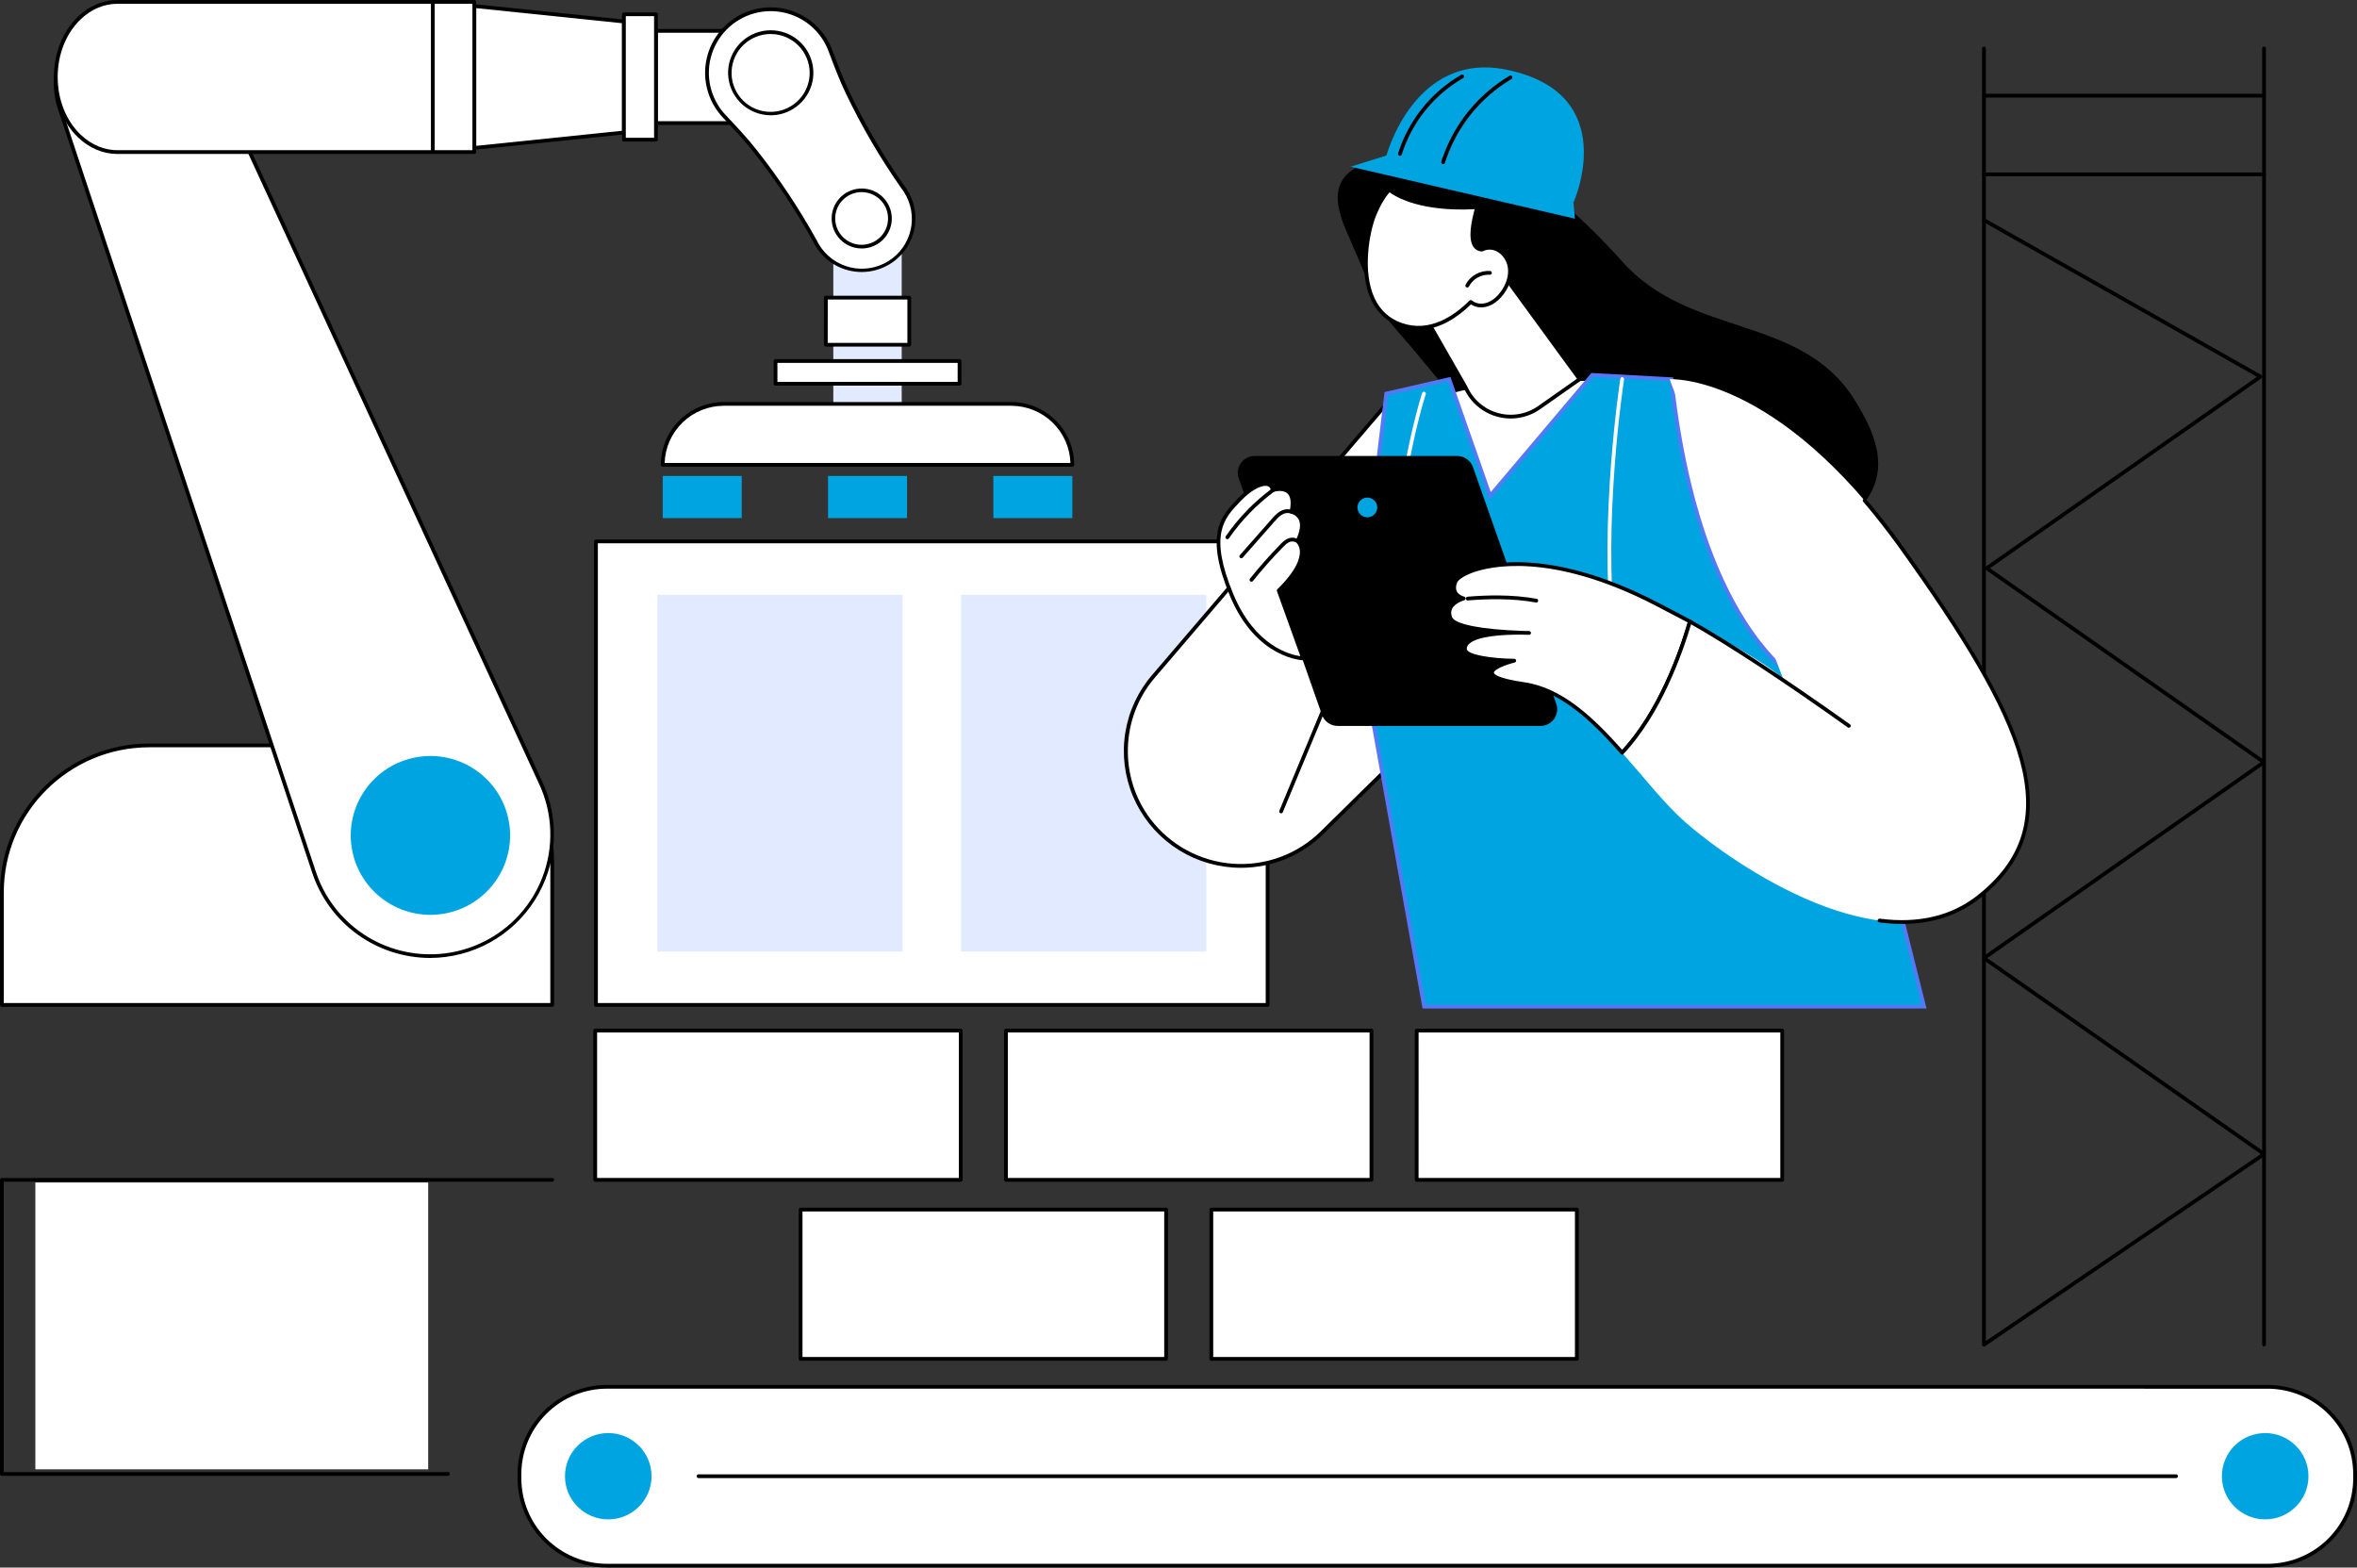 <?xml version="1.0" encoding="UTF-8"?> <svg xmlns="http://www.w3.org/2000/svg" width="600" height="399" viewBox="0 0 600 399" fill="none"><rect x="0" y="0" width="600" height="399" fill="#333333" stroke="none"/> <g clip-path="url(#clip0_16_136)"> <path d="M505.044 342.732C504.916 342.732 504.794 342.682 504.703 342.592C504.613 342.502 504.562 342.38 504.562 342.253V12.343C504.562 12.216 504.613 12.094 504.703 12.004C504.794 11.914 504.916 11.863 505.044 11.863C505.171 11.863 505.294 11.914 505.384 12.004C505.474 12.094 505.525 12.216 505.525 12.343V342.253C505.524 342.38 505.474 342.501 505.383 342.591C505.293 342.681 505.171 342.732 505.044 342.732Z" fill="black"></path> <path d="M576.341 342.732C576.213 342.732 576.091 342.682 576 342.592C575.91 342.502 575.859 342.38 575.859 342.253V12.343C575.859 12.216 575.91 12.094 576 12.004C576.091 11.914 576.213 11.863 576.341 11.863C576.468 11.863 576.591 11.914 576.681 12.004C576.771 12.094 576.822 12.216 576.822 12.343V342.253C576.821 342.38 576.77 342.501 576.68 342.591C576.59 342.681 576.468 342.732 576.341 342.732Z" fill="black"></path> <path d="M505.045 342.733C504.943 342.732 504.844 342.698 504.763 342.638C504.681 342.577 504.621 342.492 504.591 342.395C504.561 342.298 504.562 342.194 504.595 342.098C504.628 342.002 504.691 341.919 504.774 341.861L575.491 293.754L504.767 244.261C504.705 244.216 504.654 244.157 504.618 244.089C504.583 244.021 504.564 243.945 504.564 243.868C504.564 243.791 504.582 243.715 504.618 243.647C504.653 243.579 504.704 243.52 504.767 243.476L575.464 194.006L505.463 145.025C505.4 144.981 505.349 144.922 505.313 144.854C505.278 144.785 505.259 144.71 505.259 144.633C505.26 144.556 505.279 144.48 505.314 144.412C505.349 144.344 505.4 144.285 505.463 144.24L574.526 95.915L504.807 56.438C504.752 56.407 504.703 56.366 504.664 56.316C504.626 56.266 504.597 56.21 504.58 56.149C504.563 56.088 504.558 56.025 504.566 55.962C504.574 55.9 504.594 55.839 504.625 55.784C504.656 55.73 504.698 55.681 504.748 55.643C504.798 55.604 504.855 55.575 504.916 55.558C504.977 55.542 505.04 55.537 505.103 55.545C505.166 55.552 505.226 55.572 505.281 55.603L575.666 95.458C575.736 95.497 575.796 95.554 575.839 95.623C575.882 95.692 575.906 95.77 575.91 95.851C575.914 95.932 575.897 96.013 575.861 96.085C575.826 96.158 575.772 96.22 575.705 96.266L506.579 144.635L576.58 193.616C576.643 193.66 576.694 193.719 576.73 193.787C576.765 193.856 576.784 193.932 576.783 194.008C576.783 194.085 576.764 194.161 576.729 194.229C576.694 194.297 576.643 194.356 576.58 194.401L505.881 243.87L576.613 293.364C576.677 293.408 576.729 293.467 576.765 293.536C576.802 293.604 576.821 293.681 576.821 293.758C576.821 293.836 576.802 293.912 576.765 293.981C576.729 294.05 576.677 294.109 576.613 294.153L505.321 342.65C505.24 342.705 505.143 342.734 505.045 342.733Z" fill="black"></path> <path d="M576.336 24.83H505.044C504.916 24.83 504.794 24.78 504.703 24.69C504.613 24.6 504.562 24.478 504.562 24.351C504.562 24.224 504.613 24.102 504.703 24.012C504.794 23.922 504.916 23.871 505.044 23.871H576.336C576.464 23.871 576.586 23.922 576.676 24.012C576.766 24.102 576.817 24.224 576.817 24.351C576.817 24.478 576.766 24.6 576.676 24.69C576.586 24.78 576.464 24.83 576.336 24.83Z" fill="black"></path> <path d="M576.336 44.87H505.044C504.981 44.87 504.918 44.857 504.86 44.833C504.801 44.809 504.748 44.773 504.703 44.729C504.659 44.684 504.623 44.632 504.599 44.573C504.575 44.515 504.563 44.453 504.562 44.39C504.563 44.327 504.575 44.264 504.599 44.206C504.623 44.148 504.659 44.095 504.703 44.051C504.748 44.006 504.801 43.971 504.86 43.947C504.918 43.923 504.981 43.91 505.044 43.91H576.336C576.464 43.91 576.586 43.961 576.676 44.051C576.766 44.141 576.817 44.263 576.817 44.39C576.817 44.517 576.766 44.639 576.676 44.729C576.586 44.819 576.464 44.87 576.336 44.87Z" fill="black"></path> <path d="M244.561 262.324H151.516V300.327H244.561V262.324Z" fill="white"></path> <path d="M244.56 300.806H151.512C151.385 300.806 151.262 300.756 151.172 300.666C151.082 300.576 151.031 300.454 151.031 300.327V262.323C151.031 262.196 151.082 262.074 151.172 261.984C151.262 261.894 151.385 261.844 151.512 261.844H244.56C244.623 261.844 244.685 261.856 244.744 261.88C244.802 261.904 244.855 261.94 244.899 261.984C244.944 262.029 244.979 262.082 245.003 262.14C245.027 262.198 245.039 262.261 245.039 262.323V300.327C245.039 300.389 245.027 300.452 245.003 300.51C244.979 300.568 244.944 300.621 244.899 300.666C244.855 300.71 244.802 300.746 244.744 300.77C244.685 300.794 244.623 300.806 244.56 300.806ZM151.994 299.847H244.089V262.803H151.994V299.847Z" fill="black"></path> <path d="M349.123 262.324H256.078V300.327H349.123V262.324Z" fill="white"></path> <path d="M349.12 300.806H256.075C256.012 300.807 255.949 300.794 255.891 300.77C255.832 300.746 255.779 300.711 255.734 300.666C255.689 300.622 255.654 300.569 255.63 300.51C255.606 300.452 255.593 300.39 255.594 300.327V262.323C255.593 262.26 255.606 262.198 255.63 262.14C255.654 262.081 255.689 262.028 255.734 261.984C255.779 261.939 255.832 261.904 255.891 261.88C255.949 261.856 256.012 261.843 256.075 261.844H349.12C349.183 261.843 349.246 261.856 349.305 261.88C349.363 261.904 349.416 261.939 349.461 261.984C349.506 262.028 349.541 262.081 349.565 262.14C349.589 262.198 349.602 262.26 349.601 262.323V300.327C349.602 300.39 349.589 300.452 349.565 300.51C349.541 300.569 349.506 300.622 349.461 300.666C349.416 300.711 349.363 300.746 349.305 300.77C349.246 300.794 349.183 300.807 349.12 300.806ZM256.556 299.847H348.639V262.803H256.556V299.847Z" fill="black"></path> <path d="M296.842 307.887H203.797V345.89H296.842V307.887Z" fill="white"></path> <path d="M296.847 346.369H203.799C203.672 346.369 203.55 346.318 203.461 346.229C203.371 346.139 203.32 346.018 203.32 345.891V307.886C203.32 307.759 203.371 307.637 203.46 307.547C203.55 307.458 203.672 307.407 203.799 307.406H296.847C296.974 307.407 297.096 307.458 297.186 307.547C297.276 307.637 297.327 307.759 297.328 307.886V345.891C297.327 346.018 297.276 346.139 297.186 346.229C297.096 346.318 296.974 346.369 296.847 346.369ZM204.281 345.412H296.365V308.366H204.281V345.412Z" fill="black"></path> <path d="M401.404 307.887H308.359V345.89H401.404V307.887Z" fill="white"></path> <path d="M401.401 346.369H308.356C308.293 346.369 308.231 346.357 308.172 346.333C308.114 346.309 308.061 346.274 308.016 346.23C307.971 346.185 307.936 346.133 307.912 346.074C307.887 346.016 307.875 345.954 307.875 345.891V307.886C307.875 307.759 307.926 307.637 308.016 307.547C308.106 307.457 308.229 307.406 308.356 307.406H401.401C401.529 307.406 401.651 307.457 401.742 307.547C401.832 307.637 401.883 307.759 401.883 307.886V345.891C401.883 345.954 401.87 346.016 401.846 346.074C401.822 346.133 401.786 346.185 401.741 346.23C401.697 346.274 401.644 346.309 401.585 346.333C401.527 346.357 401.464 346.369 401.401 346.369ZM308.838 345.412H400.92V308.366H308.838V345.412Z" fill="black"></path> <path d="M453.686 262.324H360.641V300.327H453.686V262.324Z" fill="white"></path> <path d="M453.674 300.806H360.637C360.51 300.806 360.387 300.756 360.297 300.666C360.207 300.576 360.156 300.454 360.156 300.327V262.323C360.156 262.196 360.207 262.074 360.297 261.984C360.387 261.894 360.51 261.844 360.637 261.844H453.674C453.737 261.843 453.8 261.856 453.858 261.88C453.917 261.904 453.97 261.939 454.015 261.984C454.06 262.028 454.095 262.081 454.119 262.14C454.143 262.198 454.155 262.26 454.155 262.323V300.327C454.155 300.39 454.143 300.452 454.119 300.51C454.095 300.569 454.06 300.622 454.015 300.666C453.97 300.711 453.917 300.746 453.858 300.77C453.8 300.794 453.737 300.807 453.674 300.806ZM361.11 299.847H453.193V262.803H361.119L361.11 299.847Z" fill="black"></path> <path d="M140.57 255.797L0.484 255.797V227.147C0.484 217.225 4.439 207.709 11.478 200.693C18.518 193.677 28.065 189.735 38.02 189.735H111.104C114.974 189.735 118.806 190.494 122.381 191.97C125.956 193.446 129.204 195.609 131.94 198.336C134.677 201.063 136.847 204.301 138.328 207.865C139.809 211.428 140.571 215.247 140.57 219.104V255.799V255.797Z" fill="white"></path> <path d="M140.567 256.279H0.481C0.354 256.279 0.231 256.228 0.141 256.138C0.051 256.048 0 255.926 0 255.799V227.15C0 206.256 17.063 189.258 38.017 189.258H111.105C127.617 189.258 141.051 202.647 141.051 219.104V255.799C141.051 255.862 141.038 255.925 141.014 255.983C140.99 256.042 140.954 256.095 140.909 256.139C140.864 256.184 140.811 256.219 140.752 256.243C140.693 256.267 140.631 256.279 140.567 256.279ZM0.963 255.317H140.09V219.102C140.09 203.173 127.088 190.215 111.108 190.215H38.017C17.586 190.215 0.963 206.785 0.963 227.148V255.317Z" fill="black"></path> <path d="M212.135 102.807H229.539V58.864H212.135V102.807Z" fill="#E2EAFF"></path> <path d="M26.544 3.216C31.194 1.348 36.382 1.318 41.053 3.132C45.724 4.947 49.524 8.468 51.679 12.979L137.531 199.02C139.358 202.839 140.38 206.99 140.535 211.217C140.69 215.445 139.975 219.659 138.433 223.601C136.891 227.543 134.556 231.128 131.572 234.135C128.587 237.143 125.016 239.51 121.078 241.089C117.141 242.669 112.92 243.428 108.677 243.319C104.434 243.211 100.259 242.238 96.407 240.46C92.556 238.681 89.111 236.136 86.284 232.98C83.458 229.824 81.31 226.125 79.973 222.11L15.204 27.624C13.619 22.881 13.91 17.715 16.018 13.179C18.125 8.642 21.89 5.079 26.544 3.216Z" fill="white"></path> <path d="M109.458 243.839C102.828 243.819 96.372 241.724 91 237.852C85.628 233.979 81.612 228.523 79.517 222.254L14.748 27.765C13.129 22.907 13.429 17.617 15.587 12.973C17.745 8.328 21.599 4.678 26.363 2.767C31.127 0.856 36.443 0.827 41.227 2.687C46.012 4.546 49.905 8.154 52.113 12.775L137.97 198.82C140.253 203.619 141.281 208.916 140.961 214.217C140.64 219.519 138.98 224.654 136.136 229.145C133.291 233.636 129.354 237.338 124.69 239.907C120.026 242.476 114.786 243.829 109.458 243.839ZM26.55 3.216L26.729 3.652C22.193 5.478 18.525 8.956 16.469 13.381C14.414 17.805 14.125 22.844 15.662 27.472L80.431 221.958C81.741 225.919 83.852 229.57 86.634 232.685C89.415 235.801 92.808 238.315 96.603 240.072C100.398 241.829 104.515 242.791 108.698 242.9C112.881 243.009 117.041 242.261 120.923 240.703C124.805 239.146 128.325 236.811 131.265 233.844C134.206 230.877 136.505 227.341 138.02 223.453C139.535 219.566 140.234 215.41 140.074 211.242C139.914 207.075 138.898 202.984 137.089 199.223L51.243 13.18C49.131 8.789 45.423 5.362 40.87 3.594C36.317 1.826 31.26 1.85 26.725 3.661L26.55 3.216Z" fill="black"></path> <path d="M113.998 232.375C124.929 229.938 131.807 219.131 129.362 208.236C126.917 197.342 116.074 190.486 105.143 192.923C94.213 195.36 87.334 206.168 89.779 217.062C92.224 227.957 103.068 234.813 113.998 232.375Z" fill="#00A4E1"></path> <path d="M42.95 30.772C47.828 25.91 47.828 18.027 42.95 13.165C38.072 8.304 30.163 8.304 25.285 13.165C20.407 18.027 20.407 25.91 25.285 30.772C30.163 35.634 38.072 35.634 42.95 30.772Z" fill="#5479F7"></path> <path d="M197.416 97.684H244.258V91.893H197.416V97.684Z" fill="white"></path> <path d="M244.261 98.162H197.419C197.291 98.162 197.169 98.111 197.079 98.021C196.989 97.931 196.938 97.81 196.938 97.683V91.892C196.938 91.765 196.989 91.643 197.079 91.553C197.169 91.463 197.291 91.413 197.419 91.412H244.261C244.388 91.413 244.51 91.463 244.6 91.553C244.69 91.643 244.741 91.765 244.742 91.892V97.678C244.742 97.742 244.73 97.804 244.706 97.863C244.682 97.921 244.647 97.975 244.602 98.02C244.557 98.065 244.504 98.1 244.446 98.125C244.387 98.149 244.324 98.162 244.261 98.162ZM197.9 97.203H243.779V92.371H197.9V97.203Z" fill="black"></path> <path d="M210.216 87.752H231.453V75.756H210.216V87.752Z" fill="white"></path> <path d="M231.458 88.232H210.223C210.096 88.232 209.973 88.182 209.883 88.092C209.793 88.002 209.742 87.88 209.742 87.753V75.761C209.742 75.698 209.754 75.635 209.778 75.577C209.802 75.519 209.838 75.466 209.882 75.421C209.927 75.376 209.98 75.341 210.039 75.317C210.097 75.293 210.16 75.281 210.223 75.281H231.458C231.521 75.281 231.584 75.293 231.642 75.317C231.701 75.341 231.754 75.376 231.799 75.421C231.844 75.466 231.879 75.519 231.903 75.577C231.927 75.635 231.939 75.698 231.939 75.761V87.753C231.939 87.88 231.888 88.002 231.798 88.092C231.708 88.182 231.586 88.232 231.458 88.232ZM210.705 87.273H230.985V76.236H210.713L210.705 87.273Z" fill="black"></path> <path d="M168.703 118.315H272.983C272.983 116.279 272.581 114.262 271.799 112.38C271.017 110.499 269.871 108.789 268.426 107.349C266.981 105.909 265.266 104.767 263.378 103.987C261.49 103.208 259.467 102.807 257.423 102.807H184.263C180.136 102.807 176.179 104.441 173.261 107.349C170.342 110.257 168.703 114.202 168.703 118.315Z" fill="white"></path> <path d="M272.98 118.796H168.7C168.573 118.796 168.45 118.745 168.36 118.655C168.27 118.565 168.219 118.444 168.219 118.316C168.223 114.078 169.915 110.013 172.922 107.016C175.93 104.019 180.007 102.333 184.26 102.328H257.409C261.662 102.333 265.74 104.019 268.747 107.016C271.754 110.013 273.446 114.078 273.451 118.316C273.451 118.442 273.401 118.562 273.314 118.652C273.226 118.742 273.106 118.793 272.98 118.796ZM169.201 117.837H272.492C272.364 113.937 270.72 110.24 267.908 107.525C265.095 104.81 261.335 103.291 257.42 103.287H184.26C180.346 103.292 176.586 104.811 173.774 107.526C170.962 110.24 169.319 113.937 169.19 117.837H169.201Z" fill="black"></path> <path d="M272.975 121.15H252.867V131.88H272.975V121.15Z" fill="#00A4E1"></path> <path d="M230.897 121.15H210.789V131.88H230.897V121.15Z" fill="#00A4E1"></path> <path d="M188.811 121.15H168.703V131.88H188.811V121.15Z" fill="#00A4E1"></path> <path d="M166.987 31.332L187.391 31.332V7.863L166.987 7.863V31.332Z" fill="white"></path> <path d="M187.384 31.811H166.981C166.854 31.811 166.731 31.761 166.641 31.671C166.551 31.581 166.5 31.459 166.5 31.331V7.862C166.5 7.735 166.551 7.613 166.641 7.523C166.731 7.433 166.854 7.383 166.981 7.383H187.384C187.448 7.383 187.51 7.395 187.569 7.419C187.628 7.443 187.681 7.478 187.725 7.523C187.77 7.567 187.806 7.62 187.83 7.679C187.854 7.737 187.866 7.799 187.866 7.862V31.331C187.866 31.395 187.854 31.457 187.83 31.515C187.806 31.574 187.77 31.627 187.725 31.671C187.681 31.716 187.628 31.751 187.569 31.775C187.51 31.799 187.448 31.811 187.384 31.811ZM167.463 30.852H186.903V8.342H167.463V30.852Z" fill="black"></path> <path d="M120.742 37.656L158.825 33.721V5.47L120.742 1.537V37.656Z" fill="white"></path> <path d="M120.739 38.137C120.612 38.137 120.49 38.086 120.399 37.996C120.309 37.907 120.258 37.785 120.258 37.658V1.538C120.257 1.471 120.272 1.405 120.299 1.344C120.327 1.282 120.367 1.228 120.418 1.183C120.468 1.138 120.526 1.104 120.591 1.083C120.655 1.062 120.722 1.054 120.789 1.061L158.872 4.996C158.992 5.007 159.104 5.062 159.185 5.15C159.266 5.239 159.31 5.354 159.31 5.474V33.722C159.31 33.842 159.266 33.958 159.185 34.046C159.104 34.135 158.992 34.189 158.872 34.2L120.789 38.124L120.739 38.137ZM121.22 2.07V37.126L158.341 33.291V5.906L121.22 2.07Z" fill="black"></path> <path d="M166.988 3.639H158.828V35.556H166.988V3.639Z" fill="white"></path> <path d="M166.985 36.035H158.825C158.697 36.035 158.575 35.985 158.485 35.895C158.394 35.805 158.344 35.683 158.344 35.556V3.64C158.344 3.513 158.394 3.391 158.485 3.301C158.575 3.211 158.697 3.16 158.825 3.16H166.985C167.048 3.16 167.111 3.172 167.169 3.196C167.228 3.22 167.281 3.255 167.326 3.3C167.37 3.345 167.406 3.398 167.43 3.456C167.454 3.514 167.466 3.577 167.466 3.64V35.556C167.466 35.618 167.454 35.681 167.43 35.739C167.406 35.798 167.37 35.851 167.326 35.895C167.281 35.94 167.228 35.975 167.169 35.999C167.111 36.023 167.048 36.035 166.985 36.035ZM159.306 35.076H166.503V4.115H159.306V35.076Z" fill="black"></path> <path d="M30.333 0.486H120.74V38.707H30.333C21.493 39.001 14.195 30.358 14.195 19.596C14.195 8.834 21.493 0.191 30.333 0.486Z" fill="white"></path> <path d="M29.891 39.194C26.249 39.194 22.686 37.692 19.829 34.936C15.946 31.192 13.719 25.602 13.719 19.597C13.719 13.593 15.946 8.002 19.824 4.259C22.797 1.394 26.531 -0.117 30.342 0.007H120.74C120.868 0.008 120.99 0.058 121.08 0.148C121.17 0.238 121.221 0.36 121.221 0.487V38.708C121.221 38.835 121.17 38.957 121.08 39.047C120.99 39.136 120.868 39.187 120.74 39.188H30.335C30.187 39.192 30.04 39.194 29.891 39.194ZM29.907 0.96C26.501 0.96 23.173 2.366 20.5 4.948C16.805 8.51 14.686 13.85 14.686 19.597C14.686 25.345 16.805 30.684 20.5 34.247C23.287 36.933 26.776 38.346 30.324 38.228H120.259V0.966H30.318C30.182 0.962 30.044 0.96 29.907 0.96Z" fill="black"></path> <path d="M110.177 38.879C110.049 38.879 109.927 38.828 109.836 38.738C109.746 38.648 109.695 38.526 109.695 38.399V1.013C109.695 0.886 109.746 0.764 109.836 0.674C109.927 0.584 110.049 0.533 110.177 0.533C110.304 0.533 110.427 0.584 110.517 0.674C110.607 0.764 110.658 0.886 110.658 1.013V38.399C110.658 38.462 110.646 38.525 110.622 38.583C110.598 38.641 110.562 38.694 110.518 38.739C110.473 38.783 110.42 38.819 110.361 38.843C110.303 38.867 110.24 38.879 110.177 38.879Z" fill="black"></path> <path d="M230.562 48.64C230.313 48.242 230.044 47.858 229.755 47.489C224.461 39.934 219.799 31.958 215.816 23.643C214.14 20.143 212.753 16.515 211.403 12.883C210.611 10.766 209.383 8.838 207.797 7.224C206.212 5.609 204.305 4.344 202.199 3.509C200.093 2.674 197.835 2.288 195.57 2.376C193.305 2.464 191.084 3.024 189.049 4.019C187.015 5.015 185.212 6.425 183.758 8.158C182.303 9.89 181.229 11.908 180.605 14.079C179.98 16.251 179.819 18.529 180.132 20.766C180.445 23.004 181.224 25.151 182.421 27.07C182.995 27.988 183.659 28.847 184.403 29.634C187.073 32.451 189.731 35.286 192.14 38.327C197.867 45.561 202.989 53.251 207.453 61.321C207.658 61.743 207.885 62.154 208.133 62.553C209.99 65.503 212.945 67.599 216.35 68.382C219.755 69.166 223.332 68.572 226.299 66.731C229.265 64.891 231.379 61.953 232.177 58.562C232.975 55.171 232.392 51.603 230.555 48.64H230.562Z" fill="white"></path> <path d="M219.368 69.235C217.039 69.239 214.747 68.65 212.71 67.525C210.673 66.4 208.958 64.775 207.726 62.806C207.469 62.392 207.234 61.967 207.021 61.53C202.571 53.493 197.468 45.833 191.763 38.626C189.416 35.663 186.883 32.957 184.052 29.963C183.287 29.152 182.604 28.268 182.013 27.323C180.78 25.348 179.976 23.137 179.653 20.832C179.33 18.528 179.495 16.182 180.137 13.946C180.78 11.709 181.885 9.632 183.383 7.847C184.88 6.062 186.736 4.61 188.831 3.585C190.926 2.559 193.214 1.982 195.546 1.892C197.879 1.801 200.204 2.199 202.373 3.059C204.542 3.919 206.505 5.223 208.138 6.886C209.77 8.549 211.034 10.535 211.849 12.715C213.293 16.572 214.619 20.041 216.246 23.435C220.219 31.727 224.867 39.679 230.144 47.214C230.438 47.591 230.712 47.982 230.966 48.387C232.256 50.45 232.968 52.82 233.03 55.25C233.092 57.68 232.502 60.083 231.319 62.209C230.137 64.335 228.406 66.108 226.305 67.343C224.205 68.578 221.811 69.232 219.372 69.235H219.368ZM196.164 2.836C193.359 2.842 190.607 3.594 188.191 5.016C185.775 6.437 183.785 8.476 182.424 10.921C181.064 13.366 180.383 16.129 180.453 18.924C180.523 21.719 181.34 24.445 182.82 26.819C183.377 27.711 184.021 28.545 184.743 29.309C187.587 32.312 190.138 35.041 192.509 38.031C198.251 45.286 203.388 52.999 207.868 61.09C208.065 61.504 208.284 61.907 208.524 62.297C209.397 63.731 210.548 64.978 211.908 65.966C213.268 66.954 214.812 67.662 216.449 68.052C218.086 68.441 219.784 68.502 221.445 68.233C223.106 67.963 224.697 67.368 226.126 66.482C227.554 65.595 228.793 64.435 229.768 63.069C230.744 61.702 231.438 60.156 231.811 58.52C232.183 56.884 232.226 55.191 231.937 53.538C231.648 51.886 231.033 50.307 230.128 48.893C229.89 48.51 229.63 48.14 229.352 47.785C224.036 40.201 219.354 32.195 215.351 23.847C213.708 20.418 212.374 16.929 210.922 13.05C210.553 12.068 210.088 11.124 209.532 10.233C208.444 8.48 207.018 6.96 205.336 5.76C203.654 4.56 201.75 3.705 199.734 3.243C198.564 2.973 197.366 2.836 196.164 2.836Z" fill="black"></path> <path d="M203.538 25.837C207.591 21.798 207.591 15.249 203.538 11.21C199.485 7.17 192.914 7.17 188.862 11.21C184.809 15.249 184.809 21.798 188.862 25.837C192.914 29.877 199.485 29.877 203.538 25.837Z" fill="white"></path> <path d="M196.213 29.343C193.594 29.346 191.062 28.406 189.085 26.695C187.107 24.985 185.816 22.619 185.45 20.035C185.084 17.451 185.668 14.822 187.094 12.633C188.52 10.443 190.692 8.842 193.21 8.123C195.727 7.405 198.42 7.617 200.793 8.722C203.165 9.827 205.057 11.749 206.119 14.134C207.182 16.52 207.343 19.208 206.574 21.703C205.805 24.197 204.156 26.331 201.933 27.71C200.216 28.774 198.235 29.34 196.213 29.343ZM196.178 8.656C193.639 8.653 191.196 9.618 189.349 11.354C187.502 13.088 186.39 15.462 186.242 17.988C186.094 20.513 186.921 23 188.553 24.937C190.185 26.875 192.499 28.117 195.02 28.409C197.542 28.701 200.08 28.02 202.114 26.507C204.148 24.994 205.525 22.763 205.962 20.271C206.399 17.779 205.863 15.214 204.464 13.104C203.065 10.992 200.909 9.495 198.437 8.917C197.697 8.744 196.938 8.656 196.178 8.656Z" fill="black"></path> <path d="M223.154 61.683C221.946 62.432 220.542 62.808 219.119 62.762C217.697 62.717 216.32 62.252 215.163 61.426C214.006 60.6 213.121 59.451 212.619 58.124C212.117 56.797 212.021 55.351 212.343 53.97C212.666 52.588 213.392 51.333 214.43 50.363C215.469 49.393 216.772 48.752 218.176 48.52C219.58 48.288 221.021 48.477 222.318 49.062C223.614 49.647 224.707 50.602 225.459 51.806C226.468 53.42 226.791 55.368 226.359 57.22C225.926 59.072 224.773 60.678 223.154 61.683Z" fill="white"></path> <path d="M219.366 63.247C218.777 63.246 218.189 63.179 217.616 63.046C215.713 62.602 214.052 61.45 212.974 59.826C211.896 58.201 211.482 56.227 211.816 54.308C212.151 52.389 213.209 50.671 214.774 49.504C216.34 48.338 218.293 47.812 220.234 48.034C222.176 48.257 223.958 49.211 225.217 50.701C226.475 52.191 227.115 54.105 227.004 56.049C226.893 57.994 226.04 59.822 224.62 61.161C223.2 62.499 221.32 63.245 219.366 63.247ZM219.337 48.9C217.62 48.9 215.968 49.553 214.719 50.728C213.47 51.903 212.718 53.509 212.619 55.217C212.52 56.926 213.08 58.608 214.185 59.918C215.29 61.228 216.856 62.068 218.562 62.265C220.267 62.461 221.984 62.001 223.36 60.976C224.736 59.952 225.667 58.442 225.961 56.756C226.256 55.07 225.893 53.335 224.946 51.908C223.999 50.48 222.54 49.467 220.869 49.077C220.366 48.96 219.853 48.901 219.337 48.9Z" fill="black"></path> <path d="M151.707 255.799L322.688 255.799V137.813H151.707L151.707 255.799Z" fill="white"></path> <path d="M322.689 256.278H151.708C151.58 256.277 151.458 256.226 151.368 256.137C151.278 256.047 151.227 255.925 151.227 255.798V137.812C151.227 137.684 151.277 137.562 151.368 137.473C151.458 137.383 151.58 137.332 151.708 137.332H322.689C322.752 137.332 322.815 137.344 322.873 137.368C322.932 137.392 322.985 137.427 323.03 137.472C323.074 137.516 323.11 137.569 323.134 137.628C323.158 137.686 323.17 137.749 323.17 137.812V255.798C323.17 255.925 323.119 256.047 323.029 256.137C322.939 256.227 322.816 256.278 322.689 256.278ZM152.189 255.318H322.201V138.291H152.189V255.318Z" fill="black"></path> <path d="M229.752 151.41H167.328V242.199H229.752V151.41Z" fill="#E2EAFF"></path> <path d="M307.072 151.41H244.648V242.199H307.072V151.41Z" fill="#E2EAFF"></path> <path d="M577.216 352.994H154.539C142.22 352.994 132.234 362.947 132.234 375.225V376.291C132.234 388.569 142.22 398.522 154.539 398.522H577.216C589.534 398.522 599.52 388.569 599.52 376.291V375.225C599.52 362.947 589.534 352.994 577.216 352.994Z" fill="white"></path> <path d="M577.213 399H154.535C148.495 398.993 142.703 396.598 138.431 392.34C134.16 388.083 131.757 382.31 131.75 376.289V375.234C131.756 369.213 134.159 363.44 138.431 359.182C142.702 354.924 148.494 352.528 154.535 352.521H577.213C583.254 352.529 589.046 354.924 593.317 359.182C597.589 363.44 599.992 369.213 599.999 375.234V376.298C599.989 382.317 597.585 388.088 593.314 392.343C589.043 396.599 583.252 398.993 577.213 399ZM154.535 353.472C148.748 353.479 143.2 355.774 139.108 359.854C135.017 363.934 132.717 369.465 132.713 375.234V376.298C132.719 382.065 135.02 387.594 139.111 391.671C143.203 395.749 148.75 398.043 154.535 398.049H577.213C582.999 398.043 588.546 395.749 592.637 391.671C596.728 387.594 599.03 382.065 599.036 376.298V375.234C599.03 369.467 596.728 363.938 592.637 359.86C588.546 355.782 582.999 353.488 577.213 353.481L154.535 353.472Z" fill="black"></path> <path d="M553.902 376.236H177.85C177.784 376.24 177.718 376.231 177.656 376.209C177.594 376.187 177.537 376.152 177.489 376.107C177.44 376.063 177.402 376.008 177.376 375.948C177.349 375.888 177.336 375.823 177.336 375.757C177.336 375.691 177.349 375.626 177.376 375.566C177.402 375.506 177.44 375.451 177.489 375.407C177.537 375.362 177.594 375.327 177.656 375.305C177.718 375.283 177.784 375.274 177.85 375.278H553.902C553.968 375.274 554.034 375.283 554.096 375.305C554.158 375.327 554.215 375.362 554.263 375.407C554.311 375.451 554.349 375.506 554.376 375.566C554.402 375.626 554.416 375.691 554.416 375.757C554.416 375.823 554.402 375.888 554.376 375.948C554.349 376.008 554.311 376.063 554.263 376.107C554.215 376.152 554.158 376.187 554.096 376.209C554.034 376.231 553.968 376.24 553.902 376.236Z" fill="black"></path> <path d="M576.628 386.74C582.713 386.74 587.647 381.823 587.647 375.758C587.647 369.692 582.713 364.775 576.628 364.775C570.543 364.775 565.609 369.692 565.609 375.758C565.609 381.823 570.543 386.74 576.628 386.74Z" fill="#00A4E1"></path> <path d="M154.839 386.74C160.924 386.74 165.858 381.823 165.858 375.758C165.858 369.692 160.924 364.775 154.839 364.775C148.754 364.775 143.82 369.692 143.82 375.758C143.82 381.823 148.754 386.74 154.839 386.74Z" fill="#00A4E1"></path> <path d="M342.52 58.318C336.981 45.252 343.833 42.435 352.957 39.546C360.614 37.119 361.793 35.961 370.191 36.988C385.177 38.815 402.326 54.623 412.905 66.519C430.359 86.141 458.515 79.877 472.187 101.907C476.009 108.058 479.406 115.098 477.623 121.966C476.046 128.028 470.623 132.759 464.612 135.844C452.25 142.185 436.871 142.758 423.225 139.115C409.58 135.471 397.544 127.934 387.35 119.001C377.156 110.068 368.651 99.731 360.189 89.445C356.14 84.522 350.953 79.633 348.895 73.709C347.095 68.483 344.669 63.385 342.52 58.318Z" fill="black"></path> <path d="M375.391 133.913L352.708 103.105L293.592 172.202C289.253 177.273 286.783 183.669 286.59 190.331C286.398 196.993 288.495 203.52 292.533 208.832C303.233 222.906 323.916 224.384 336.523 211.976L376.872 172.261L375.391 133.913Z" fill="white"></path> <path d="M315.909 220.889C315.2 220.889 314.489 220.863 313.776 220.812C308.275 220.421 302.992 218.516 298.512 215.311C294.032 212.105 290.533 207.724 288.402 202.655C286.271 197.585 285.592 192.026 286.442 186.595C287.291 181.164 289.635 176.075 293.213 171.892L352.331 102.793C352.378 102.738 352.437 102.694 352.503 102.665C352.57 102.636 352.642 102.622 352.714 102.625C352.787 102.628 352.857 102.648 352.921 102.682C352.985 102.716 353.041 102.763 353.084 102.822L375.767 133.63C375.823 133.707 375.856 133.8 375.861 133.896L377.35 172.245C377.352 172.312 377.341 172.378 377.316 172.44C377.291 172.502 377.254 172.558 377.206 172.605L336.859 212.318C331.278 217.809 323.751 220.888 315.909 220.889ZM352.677 103.877L293.955 172.514C285.231 182.709 284.793 197.862 292.913 208.541C295.393 211.803 298.544 214.5 302.153 216.451C305.763 218.402 309.748 219.562 313.844 219.855C317.94 220.148 322.051 219.566 325.903 218.149C329.755 216.731 333.259 214.511 336.181 211.635L376.379 172.069L374.922 134.09L352.677 103.877Z" fill="black"></path> <path d="M389.533 97.274C430.716 96.263 425.487 96.522 425.487 96.522L479.039 208.155C483.212 215.537 473.043 229.027 464.585 229.895C417.674 234.692 426.052 240.193 388.57 226.02C381.748 223.441 369.963 227.935 368.922 220.735C365.592 197.726 343.238 149.439 340.202 139.435C335.446 123.791 348.35 98.284 389.533 97.274Z" fill="white"></path> <path d="M425.494 96.522L405.325 95.432L379.317 126.205L368.929 96.513L352.905 100.202L345.555 161.417L362.534 256.224H489.823L470.645 179.677C470.645 179.677 434.069 175.376 425.494 96.522Z" fill="#00A4E1"></path> <path d="M490.423 256.704H362.125L345.062 161.424V161.352L352.452 99.803L369.233 95.95L379.484 125.252L405.102 94.945L425.919 96.066L425.965 96.472C430.37 136.997 442.314 157.34 451.559 167.267C461.545 177.992 470.604 179.191 470.693 179.202L471.024 179.241L471.102 179.562L490.423 256.704ZM362.922 255.744H489.191L470.249 180.096C468.484 179.793 460.186 177.894 450.927 167.991C441.588 157.996 429.532 137.569 425.054 96.973L405.531 95.935L379.134 127.157L368.609 97.069L353.336 100.586L346.045 161.404L362.922 255.744Z" fill="#5479F7"></path> <path d="M410.831 162.238C410.713 162.238 410.6 162.195 410.512 162.117C410.424 162.039 410.368 161.932 410.354 161.815C406.865 133.109 412.415 96.783 412.47 96.418C412.479 96.356 412.501 96.296 412.534 96.243C412.567 96.189 412.61 96.142 412.661 96.105C412.712 96.067 412.77 96.04 412.831 96.025C412.893 96.01 412.956 96.008 413.019 96.017C413.081 96.027 413.141 96.049 413.195 96.081C413.249 96.114 413.296 96.157 413.334 96.208C413.371 96.259 413.398 96.316 413.413 96.377C413.428 96.439 413.431 96.502 413.421 96.565C413.364 96.927 407.836 133.129 411.308 161.7C411.324 161.826 411.288 161.953 411.21 162.053C411.132 162.153 411.017 162.218 410.89 162.234L410.831 162.238Z" fill="white"></path> <path d="M355.744 162.239C355.624 162.239 355.508 162.194 355.419 162.114C355.331 162.033 355.275 161.922 355.264 161.803C352.344 130.018 361.926 100.35 362.024 100.054C362.043 99.993 362.073 99.936 362.114 99.887C362.155 99.837 362.205 99.797 362.262 99.767C362.319 99.738 362.381 99.72 362.445 99.715C362.509 99.709 362.574 99.717 362.635 99.737C362.696 99.757 362.752 99.788 362.8 99.831C362.849 99.872 362.888 99.924 362.917 99.981C362.945 100.038 362.961 100.101 362.965 100.165C362.969 100.228 362.96 100.292 362.938 100.353C362.842 100.645 353.313 130.134 356.223 161.716C356.228 161.779 356.222 161.842 356.203 161.902C356.184 161.963 356.153 162.018 356.112 162.067C356.072 162.115 356.022 162.155 355.966 162.184C355.91 162.214 355.848 162.231 355.785 162.237L355.744 162.239Z" fill="white"></path> <path d="M448.324 169.848H350.591C350.463 169.848 350.341 169.797 350.25 169.708C350.16 169.618 350.109 169.496 350.109 169.368C350.109 169.241 350.16 169.119 350.25 169.029C350.341 168.939 350.463 168.889 350.591 168.889H448.324C448.451 168.889 448.574 168.939 448.664 169.029C448.754 169.119 448.805 169.241 448.805 169.368C448.805 169.496 448.754 169.618 448.664 169.708C448.574 169.797 448.451 169.848 448.324 169.848Z" fill="white"></path> <path d="M326.113 207.03C326.05 207.029 325.988 207.017 325.93 206.993C325.812 206.944 325.718 206.85 325.669 206.732C325.621 206.615 325.621 206.483 325.669 206.365L338.827 174.707C338.847 174.642 338.88 174.582 338.924 174.531C338.968 174.48 339.023 174.439 339.084 174.41C339.146 174.382 339.213 174.366 339.28 174.365C339.348 174.364 339.415 174.377 339.477 174.404C339.54 174.43 339.596 174.47 339.642 174.519C339.688 174.569 339.723 174.628 339.744 174.692C339.766 174.756 339.774 174.823 339.767 174.891C339.761 174.958 339.74 175.023 339.707 175.082L326.551 206.74C326.513 206.825 326.452 206.898 326.375 206.949C326.297 207 326.206 207.029 326.113 207.03Z" fill="black"></path> <path d="M340.557 184.783H392.126C392.809 184.784 393.482 184.622 394.089 184.309C394.695 183.997 395.218 183.544 395.613 182.989C396.007 182.433 396.262 181.791 396.356 181.117C396.45 180.443 396.381 179.756 396.153 179.115L374.969 118.916C374.676 118.084 374.132 117.363 373.41 116.853C372.689 116.344 371.826 116.07 370.942 116.07H319.364C318.681 116.069 318.008 116.232 317.401 116.544C316.794 116.856 316.272 117.309 315.877 117.865C315.483 118.421 315.228 119.062 315.134 119.737C315.04 120.411 315.111 121.098 315.339 121.739L336.523 181.94C336.816 182.773 337.362 183.494 338.085 184.003C338.807 184.513 339.671 184.785 340.557 184.783Z" fill="black"></path> <path d="M346.292 127.388C345.94 127.739 345.7 128.186 345.603 128.673C345.506 129.159 345.556 129.664 345.746 130.122C345.937 130.581 346.26 130.973 346.674 131.249C347.088 131.524 347.575 131.671 348.073 131.671C348.571 131.671 349.057 131.524 349.471 131.249C349.885 130.973 350.208 130.581 350.399 130.122C350.589 129.664 350.639 129.159 350.542 128.673C350.445 128.186 350.205 127.739 349.853 127.388C349.619 127.155 349.342 126.97 349.036 126.843C348.731 126.717 348.403 126.652 348.073 126.652C347.742 126.652 347.414 126.717 347.109 126.843C346.803 126.97 346.526 127.155 346.292 127.388Z" fill="#00A4E1"></path> <path d="M372.617 152.321C372.617 152.321 369.074 151.554 370.484 148.074C371.755 144.943 390.056 137.415 421.494 153.625C424.703 155.278 427.593 156.798 430.202 158.204C427.857 166.21 422.434 181.496 412.947 191.591C405.568 183.236 397.534 175.522 388.009 174.149C371.187 171.713 385.458 168.175 385.458 168.175C385.458 168.175 372.895 168.039 372.895 165.159C372.895 161.331 383.048 161.017 387.355 161.065C388.527 161.106 389.256 161.113 389.256 161.113C389.256 161.113 388.516 161.075 387.355 161.065C382.579 160.903 370.347 160.192 369.198 157.269C367.752 153.599 372.617 152.321 372.617 152.321Z" fill="white"></path> <path d="M412.947 192.063C412.88 192.062 412.814 192.047 412.753 192.019C412.692 191.991 412.638 191.95 412.594 191.9C405.376 183.728 397.4 175.983 387.952 174.612C380.414 173.522 379.39 172.253 379.339 171.269C379.283 170.116 380.971 169.181 382.632 168.542C378.663 168.324 372.425 167.567 372.425 165.147C372.428 164.787 372.505 164.432 372.651 164.103C372.796 163.773 373.008 163.477 373.273 163.233C374.47 162.051 376.87 161.38 379.503 161.007C374.413 160.457 369.535 159.415 368.754 157.431C368.336 156.369 368.354 155.381 368.806 154.492C369.362 153.402 370.465 152.702 371.322 152.312C370.771 152.006 370.316 151.553 370.01 151.003C369.548 150.131 369.559 149.091 370.04 147.905C370.456 146.878 372.118 145.744 374.487 144.87C378.733 143.302 394.692 139.273 421.717 153.21C424.779 154.788 427.71 156.328 430.43 157.789C430.527 157.841 430.603 157.925 430.645 158.026C430.688 158.128 430.694 158.241 430.664 158.347C428.257 166.538 422.819 181.796 413.297 191.924C413.251 191.97 413.196 192.006 413.136 192.03C413.076 192.054 413.012 192.065 412.947 192.063ZM386.696 161.539C383.141 161.539 376.08 161.816 373.945 163.924C373.77 164.079 373.63 164.269 373.533 164.481C373.436 164.693 373.384 164.923 373.381 165.156C373.381 166.641 379.654 167.628 385.469 167.692C385.587 167.692 385.7 167.736 385.788 167.814C385.875 167.892 385.931 168 385.945 168.116C385.958 168.233 385.928 168.35 385.861 168.446C385.793 168.543 385.693 168.611 385.578 168.638C382.997 169.279 380.256 170.474 380.295 171.23C380.306 171.448 380.733 172.608 388.083 173.67C397.684 175.061 405.712 182.716 412.958 190.877C421.979 181.046 427.236 166.532 429.631 158.443C427.006 157.045 424.204 155.571 421.275 154.06C394.602 140.304 378.976 144.236 374.824 145.775C372.486 146.647 371.184 147.65 370.933 148.271C370.565 149.181 370.539 149.948 370.861 150.556C371.39 151.562 372.709 151.865 372.722 151.865C372.827 151.888 372.921 151.946 372.989 152.029C373.057 152.112 373.095 152.215 373.097 152.322C373.1 152.43 373.066 152.534 373.001 152.62C372.937 152.706 372.846 152.768 372.742 152.796C372.72 152.796 370.423 153.426 369.655 154.941C369.329 155.582 369.325 156.286 369.642 157.091C370.355 158.898 377.15 160.237 387.376 160.579C388.521 160.592 389.253 160.627 389.284 160.629C389.406 160.64 389.519 160.697 389.601 160.788C389.682 160.879 389.726 160.997 389.723 161.119C389.72 161.241 389.67 161.358 389.584 161.444C389.498 161.531 389.382 161.582 389.26 161.587C389.26 161.587 388.525 161.587 387.348 161.539H386.696Z" fill="black"></path> <path d="M391.082 153.36C391.052 153.363 391.023 153.363 390.994 153.36C384.858 152.229 378.197 152.453 373.691 152.839C373.626 152.847 373.561 152.842 373.499 152.825C373.436 152.807 373.378 152.777 373.328 152.737C373.277 152.696 373.235 152.646 373.205 152.589C373.174 152.532 373.156 152.469 373.15 152.405C373.145 152.34 373.152 152.276 373.172 152.214C373.192 152.153 373.225 152.096 373.268 152.047C373.31 151.999 373.362 151.959 373.421 151.931C373.479 151.903 373.543 151.887 373.607 151.884C378.173 151.492 384.928 151.267 391.169 152.418C391.286 152.441 391.391 152.506 391.463 152.601C391.534 152.696 391.568 152.815 391.557 152.933C391.546 153.052 391.491 153.162 391.404 153.242C391.316 153.323 391.201 153.368 391.082 153.369V153.36Z" fill="black"></path> <path d="M453.957 172.901L425.02 96.522C425.02 96.522 452.146 94.828 484.084 139.461C516.022 184.095 527.194 209.818 503.606 228.351C480.017 246.884 441.228 219.968 429.118 209.382C423.867 204.784 418.591 198.001 412.93 191.595C422.417 181.5 427.84 166.214 430.185 158.208C451.995 169.866 453.957 172.901 453.957 172.901Z" fill="white"></path> <path d="M412.942 192.063C412.848 192.062 412.756 192.035 412.678 191.983C412.6 191.932 412.538 191.859 412.501 191.773C412.464 191.687 412.452 191.592 412.468 191.5C412.483 191.408 412.526 191.323 412.589 191.254C421.974 181.27 427.36 166.18 429.735 158.061C429.774 157.942 429.858 157.842 429.968 157.784C430.079 157.726 430.209 157.713 430.329 157.748C430.449 157.783 430.551 157.864 430.613 157.973C430.674 158.082 430.691 158.21 430.658 158.331C428.252 166.523 422.814 181.78 413.292 191.908C413.247 191.956 413.193 191.995 413.133 192.022C413.072 192.048 413.007 192.062 412.942 192.063Z" fill="black"></path> <path d="M484.184 235.175C482.249 235.171 480.317 235.042 478.398 234.789C478.334 234.783 478.271 234.765 478.214 234.734C478.158 234.703 478.107 234.662 478.067 234.611C478.027 234.561 477.997 234.503 477.98 234.441C477.962 234.379 477.958 234.314 477.966 234.25C477.974 234.186 477.996 234.124 478.028 234.069C478.061 234.013 478.105 233.965 478.157 233.926C478.209 233.888 478.268 233.861 478.331 233.845C478.394 233.83 478.459 233.828 478.523 233.839C488.393 235.117 496.734 233.143 503.314 227.974C526.865 209.469 515.186 183.744 483.699 139.74C480.625 135.447 477.458 131.394 474.292 127.698C474.215 127.601 474.178 127.478 474.19 127.354C474.202 127.23 474.261 127.116 474.356 127.035C474.45 126.954 474.573 126.913 474.697 126.921C474.822 126.928 474.938 126.983 475.023 127.075C478.215 130.781 481.4 134.867 484.488 139.184C502.514 164.374 511.682 180.639 515.145 193.57C519.119 208.414 515.552 219.586 503.916 228.728C498.451 233.017 491.834 235.175 484.184 235.175Z" fill="black"></path> <path d="M470.643 185.238C470.542 185.238 470.444 185.206 470.363 185.148L470.054 184.93C453.505 173.156 440.017 164.311 429.963 158.614C429.86 158.547 429.786 158.444 429.756 158.325C429.727 158.206 429.744 158.08 429.805 157.973C429.866 157.867 429.965 157.787 430.083 157.751C430.201 157.716 430.328 157.726 430.438 157.781C440.52 163.493 454.037 172.365 470.614 184.147L470.923 184.365C471.007 184.424 471.069 184.508 471.102 184.605C471.135 184.702 471.136 184.807 471.104 184.904C471.073 185.001 471.011 185.086 470.928 185.146C470.845 185.206 470.745 185.238 470.643 185.238Z" fill="black"></path> <path d="M331.728 167.58C331.728 167.58 320.184 167.44 313.534 151.482C306.884 135.525 311.547 131.341 315.47 127.207C319.392 123.073 323.588 121.874 324.001 124.76C324.001 124.76 330.376 122.58 328.766 130.259C328.766 130.259 333.528 131.203 330.297 137.74C330.297 137.74 334.805 141.209 325.53 150.32L331.728 167.58Z" fill="white"></path> <path d="M331.722 168.06C331.604 168.06 319.785 167.731 313.091 151.666C306.529 135.898 310.904 131.302 314.769 127.247L315.121 126.878C317.985 123.861 321.154 122.23 323.009 122.818C323.326 122.918 323.614 123.093 323.847 123.328C324.081 123.563 324.254 123.851 324.35 124.168C325.225 123.967 327.078 123.732 328.325 124.822C329.419 125.786 329.751 127.5 329.316 129.92C330.25 130.26 331.019 130.94 331.471 131.823C332.195 133.286 331.989 135.24 330.863 137.634C331.47 138.351 331.817 139.251 331.849 140.189C332.018 143.004 330.075 146.451 326.07 150.437L332.182 167.41C332.208 167.483 332.216 167.56 332.206 167.636C332.195 167.713 332.167 167.785 332.122 167.848C332.078 167.911 332.019 167.962 331.95 167.997C331.882 168.033 331.806 168.051 331.729 168.051L331.722 168.06ZM322.169 123.658C320.761 123.658 318.326 124.89 315.826 127.537L315.471 127.907C311.628 131.939 307.651 136.107 313.984 151.3C319.479 164.482 328.441 166.671 331.025 167.031L325.066 150.482C325.035 150.396 325.029 150.303 325.05 150.214C325.07 150.124 325.116 150.043 325.182 149.979C330.066 145.182 330.985 142.066 330.896 140.3C330.819 138.8 330.021 138.144 329.988 138.12C329.902 138.051 329.842 137.956 329.818 137.849C329.793 137.742 329.806 137.63 329.854 137.531C330.948 135.316 331.217 133.495 330.618 132.27C330.421 131.892 330.146 131.56 329.81 131.297C329.474 131.034 329.086 130.845 328.671 130.744C328.609 130.731 328.55 130.706 328.497 130.671C328.444 130.635 328.399 130.59 328.364 130.537C328.329 130.484 328.305 130.425 328.293 130.363C328.281 130.301 328.282 130.237 328.295 130.175C328.774 127.89 328.572 126.337 327.693 125.561C326.448 124.471 324.178 125.219 324.156 125.228C324.089 125.25 324.017 125.258 323.947 125.249C323.877 125.241 323.809 125.218 323.749 125.181C323.688 125.144 323.637 125.094 323.598 125.035C323.559 124.976 323.534 124.909 323.524 124.84C323.44 124.249 323.178 123.891 322.721 123.749C322.543 123.69 322.357 123.659 322.169 123.658Z" fill="black"></path> <path d="M318.575 148.065C318.484 148.065 318.396 148.039 318.319 147.991C318.242 147.943 318.181 147.874 318.141 147.793C318.102 147.712 318.087 147.621 318.097 147.532C318.107 147.442 318.142 147.357 318.198 147.286C320.605 144.282 323.199 141.36 325.892 138.602C326.387 138.043 326.971 137.569 327.62 137.198C328.451 136.777 329.37 136.742 330.064 137.104C330.126 137.129 330.182 137.167 330.228 137.214C330.275 137.262 330.311 137.319 330.334 137.382C330.357 137.444 330.367 137.51 330.363 137.577C330.359 137.643 330.341 137.708 330.311 137.767C330.28 137.827 330.238 137.879 330.186 137.921C330.134 137.963 330.074 137.994 330.01 138.011C329.945 138.029 329.878 138.033 329.812 138.023C329.746 138.013 329.683 137.99 329.626 137.954C329.376 137.85 329.105 137.805 328.834 137.822C328.563 137.839 328.3 137.918 328.064 138.053C327.535 138.321 327.102 138.744 326.588 139.271C323.917 142.005 321.338 144.905 318.958 147.884C318.912 147.941 318.854 147.987 318.787 148.018C318.721 148.05 318.648 148.066 318.575 148.065Z" fill="black"></path> <path d="M315.983 142.103C315.89 142.104 315.799 142.078 315.721 142.028C315.643 141.978 315.581 141.907 315.543 141.823C315.504 141.738 315.491 141.645 315.506 141.553C315.52 141.462 315.56 141.376 315.622 141.307L323.703 132.128C324.304 131.446 324.928 130.739 325.748 130.231C326.724 129.627 327.8 129.46 328.701 129.769C328.764 129.787 328.822 129.818 328.872 129.859C328.922 129.9 328.963 129.951 328.993 130.009C329.023 130.066 329.041 130.129 329.046 130.194C329.051 130.258 329.043 130.323 329.022 130.385C329.001 130.446 328.967 130.502 328.924 130.55C328.88 130.599 328.828 130.637 328.769 130.665C328.71 130.692 328.646 130.707 328.581 130.709C328.516 130.711 328.451 130.7 328.391 130.676C327.772 130.458 326.973 130.602 326.256 131.045C325.538 131.487 324.983 132.135 324.427 132.763L316.346 141.94C316.301 141.991 316.245 142.033 316.182 142.061C316.12 142.089 316.052 142.103 315.983 142.103Z" fill="black"></path> <path d="M312.434 137.245C312.336 137.246 312.241 137.216 312.161 137.16C312.056 137.088 311.984 136.977 311.961 136.852C311.938 136.726 311.966 136.597 312.038 136.493C315.26 131.831 319.23 127.731 323.79 124.357C323.84 124.316 323.898 124.286 323.961 124.268C324.023 124.251 324.089 124.246 324.153 124.254C324.218 124.262 324.28 124.283 324.336 124.316C324.392 124.348 324.441 124.392 324.479 124.444C324.518 124.496 324.546 124.555 324.561 124.618C324.576 124.681 324.578 124.746 324.567 124.81C324.556 124.874 324.533 124.935 324.498 124.989C324.462 125.043 324.417 125.09 324.363 125.127C319.889 128.439 315.992 132.463 312.83 137.038C312.786 137.102 312.727 137.154 312.658 137.19C312.589 137.226 312.512 137.245 312.434 137.245Z" fill="black"></path> <path d="M358.461 73.067L373.093 98.621C373.849 100.31 374.97 101.811 376.376 103.017C377.783 104.222 379.44 105.102 381.229 105.593C383.017 106.085 384.893 106.175 386.721 105.857C388.548 105.54 390.283 104.823 391.799 103.758L402.107 96.521L379.138 65.037L358.461 73.067Z" fill="white"></path> <path d="M384.585 106.528C382.062 106.527 379.594 105.798 377.477 104.43C375.361 103.062 373.687 101.112 372.658 98.816L358.048 73.306C358.013 73.246 357.992 73.18 357.986 73.112C357.98 73.043 357.989 72.974 358.013 72.909C358.035 72.844 358.072 72.784 358.12 72.735C358.168 72.685 358.226 72.646 358.291 72.621L378.959 64.591C379.058 64.553 379.167 64.548 379.269 64.578C379.371 64.607 379.46 64.669 379.523 64.755L402.492 96.241C402.53 96.292 402.557 96.351 402.571 96.412C402.586 96.474 402.588 96.538 402.578 96.601C402.567 96.664 402.545 96.724 402.511 96.778C402.477 96.831 402.433 96.878 402.381 96.915L392.073 104.151C389.883 105.694 387.267 106.524 384.585 106.528ZM359.159 73.313L373.516 98.386C374.238 100.017 375.314 101.468 376.667 102.633C378.02 103.799 379.615 104.651 381.338 105.128C383.062 105.605 384.869 105.695 386.631 105.391C388.394 105.087 390.066 104.397 391.528 103.371L401.436 96.413L378.963 65.629L359.159 73.313Z" fill="black"></path> <path d="M349.71 55.049C351.622 50.146 353.692 48.316 353.692 48.316C353.692 48.316 359.817 53.721 375.948 52.723C376.23 52.705 372.483 63.151 377.216 63.535C378.119 63.067 379.159 62.931 380.152 63.151C382.396 63.675 384.024 65.844 384.308 68.123C384.593 70.401 383.737 72.716 382.372 74.57C381.007 76.423 378.837 78.008 376.527 77.738C375.743 77.643 374.998 77.342 374.368 76.866C370.291 80.949 364.004 85.168 356.791 82.731C344.143 78.442 347.798 59.959 349.71 55.049Z" fill="white"></path> <path d="M361.1 83.924C359.585 83.921 358.081 83.669 356.648 83.178C353.179 82.005 350.624 79.707 349.053 76.349C345.686 69.154 347.74 58.778 349.272 54.877C351.203 49.922 353.292 48.036 353.382 47.959C353.469 47.881 353.583 47.838 353.7 47.838C353.818 47.838 353.931 47.881 354.019 47.959C354.08 48.009 360.233 53.216 375.927 52.246C376.004 52.242 376.08 52.256 376.15 52.286C376.221 52.316 376.284 52.362 376.334 52.42C376.524 52.638 376.491 52.786 376.224 53.857C375.734 55.843 374.582 60.496 375.909 62.334C376.052 62.534 376.235 62.701 376.448 62.824C376.661 62.947 376.898 63.022 377.143 63.045C378.114 62.574 379.218 62.447 380.271 62.685C382.603 63.228 384.467 65.439 384.806 68.062C385.093 70.281 384.369 72.693 382.783 74.854C381.033 77.215 378.694 78.471 376.491 78.216C375.761 78.128 375.061 77.876 374.444 77.479C371.169 80.673 366.516 83.924 361.1 83.924ZM353.732 48.96C353.12 49.634 351.59 51.55 350.158 55.224C348.685 59 346.69 69.032 349.926 75.937C351.38 79.049 353.747 81.17 356.956 82.26C363.963 84.639 370.11 80.455 374.048 76.53C374.13 76.448 374.238 76.398 374.354 76.39C374.47 76.382 374.585 76.415 374.678 76.484C375.237 76.914 375.902 77.186 376.603 77.272C378.456 77.49 380.475 76.373 382.006 74.295C383.45 72.333 384.106 70.166 383.852 68.191C383.568 65.993 381.969 64.072 380.053 63.625C379.164 63.429 378.234 63.552 377.428 63.972C377.351 64.01 377.264 64.027 377.178 64.019C376.772 64.001 376.376 63.89 376.02 63.696C375.663 63.502 375.355 63.23 375.12 62.901C373.531 60.703 374.715 55.924 375.282 53.635C375.314 53.502 375.349 53.367 375.378 53.244C361.605 53.968 355.252 50.076 353.732 48.96Z" fill="black"></path> <path d="M373.511 73.186C373.435 73.186 373.36 73.169 373.292 73.135C373.235 73.108 373.185 73.069 373.143 73.022C373.101 72.974 373.069 72.919 373.049 72.859C373.029 72.799 373.02 72.736 373.025 72.673C373.029 72.61 373.045 72.549 373.073 72.492C373.659 71.359 374.565 70.421 375.681 69.797C376.796 69.173 378.071 68.889 379.347 68.982C379.471 68.998 379.583 69.06 379.661 69.157C379.739 69.253 379.777 69.376 379.766 69.499C379.755 69.623 379.697 69.737 379.603 69.819C379.51 69.9 379.388 69.943 379.264 69.937C378.182 69.868 377.102 70.113 376.157 70.642C375.211 71.171 374.439 71.963 373.935 72.92C373.896 72.998 373.835 73.065 373.76 73.112C373.685 73.158 373.599 73.184 373.511 73.186Z" fill="black"></path> <path d="M400.916 55.664L343.828 42.434L352.95 39.545L400.538 51.576L400.916 55.664Z" fill="#00A4E1"></path> <path d="M356.838 44.161L352.953 39.545C352.953 39.545 360.056 12.932 383.513 17.742C413.104 23.814 400.541 51.574 400.541 51.574L356.838 44.161Z" fill="#00A4E1"></path> <path d="M367.364 41.791C367.319 41.791 367.274 41.784 367.23 41.771C367.109 41.736 367.006 41.655 366.944 41.546C366.882 41.436 366.866 41.306 366.9 41.184L367.169 40.208C367.19 40.129 367.231 40.057 367.29 40.001C370.336 31.322 376.349 23.99 384.276 19.288C384.33 19.255 384.391 19.234 384.453 19.226C384.516 19.217 384.579 19.22 384.641 19.236C384.702 19.252 384.759 19.279 384.81 19.317C384.861 19.355 384.903 19.402 384.935 19.456C384.968 19.511 384.989 19.571 384.998 19.633C385.006 19.696 385.003 19.759 384.987 19.82C384.971 19.881 384.944 19.939 384.906 19.989C384.868 20.039 384.82 20.082 384.766 20.114C376.677 24.912 370.646 32.511 367.823 41.461C367.791 41.558 367.73 41.641 367.647 41.7C367.565 41.76 367.466 41.791 367.364 41.791Z" fill="black"></path> <path d="M356.364 39.668C356.316 39.667 356.268 39.66 356.222 39.646C356.1 39.608 355.998 39.523 355.938 39.41C355.879 39.298 355.867 39.166 355.904 39.044C358.573 30.605 364.31 23.464 371.989 19.024C372.1 18.961 372.232 18.944 372.355 18.978C372.478 19.011 372.583 19.092 372.647 19.202C372.71 19.313 372.727 19.444 372.694 19.567C372.66 19.689 372.579 19.794 372.468 19.857C364.999 24.176 359.418 31.121 356.823 39.33C356.793 39.428 356.732 39.513 356.649 39.574C356.566 39.635 356.466 39.668 356.364 39.668Z" fill="black"></path> <path d="M114.041 375.671H0.481C0.418 375.671 0.355 375.659 0.297 375.635C0.238 375.611 0.185 375.576 0.14 375.531C0.096 375.486 0.06 375.433 0.036 375.375C0.012 375.317 -0 375.254 5.01815e-06 375.191V300.327C5.01815e-06 300.2 0.051 300.078 0.141 299.988C0.231 299.898 0.354 299.848 0.481 299.848H140.567C140.695 299.848 140.817 299.898 140.908 299.988C140.998 300.078 141.049 300.2 141.049 300.327C141.049 300.455 140.998 300.577 140.908 300.667C140.817 300.756 140.695 300.807 140.567 300.807H0.963V374.701H114.041C114.169 374.701 114.291 374.751 114.381 374.841C114.472 374.931 114.522 375.053 114.522 375.18C114.522 375.307 114.472 375.429 114.381 375.519C114.291 375.609 114.169 375.66 114.041 375.66V375.671Z" fill="black"></path> <rect x="9" y="301" width="100" height="73" fill="white"></rect> </g> <defs> <clipPath id="clip0_16_136"> <rect width="600" height="399" fill="white"></rect> </clipPath> </defs> </svg> 